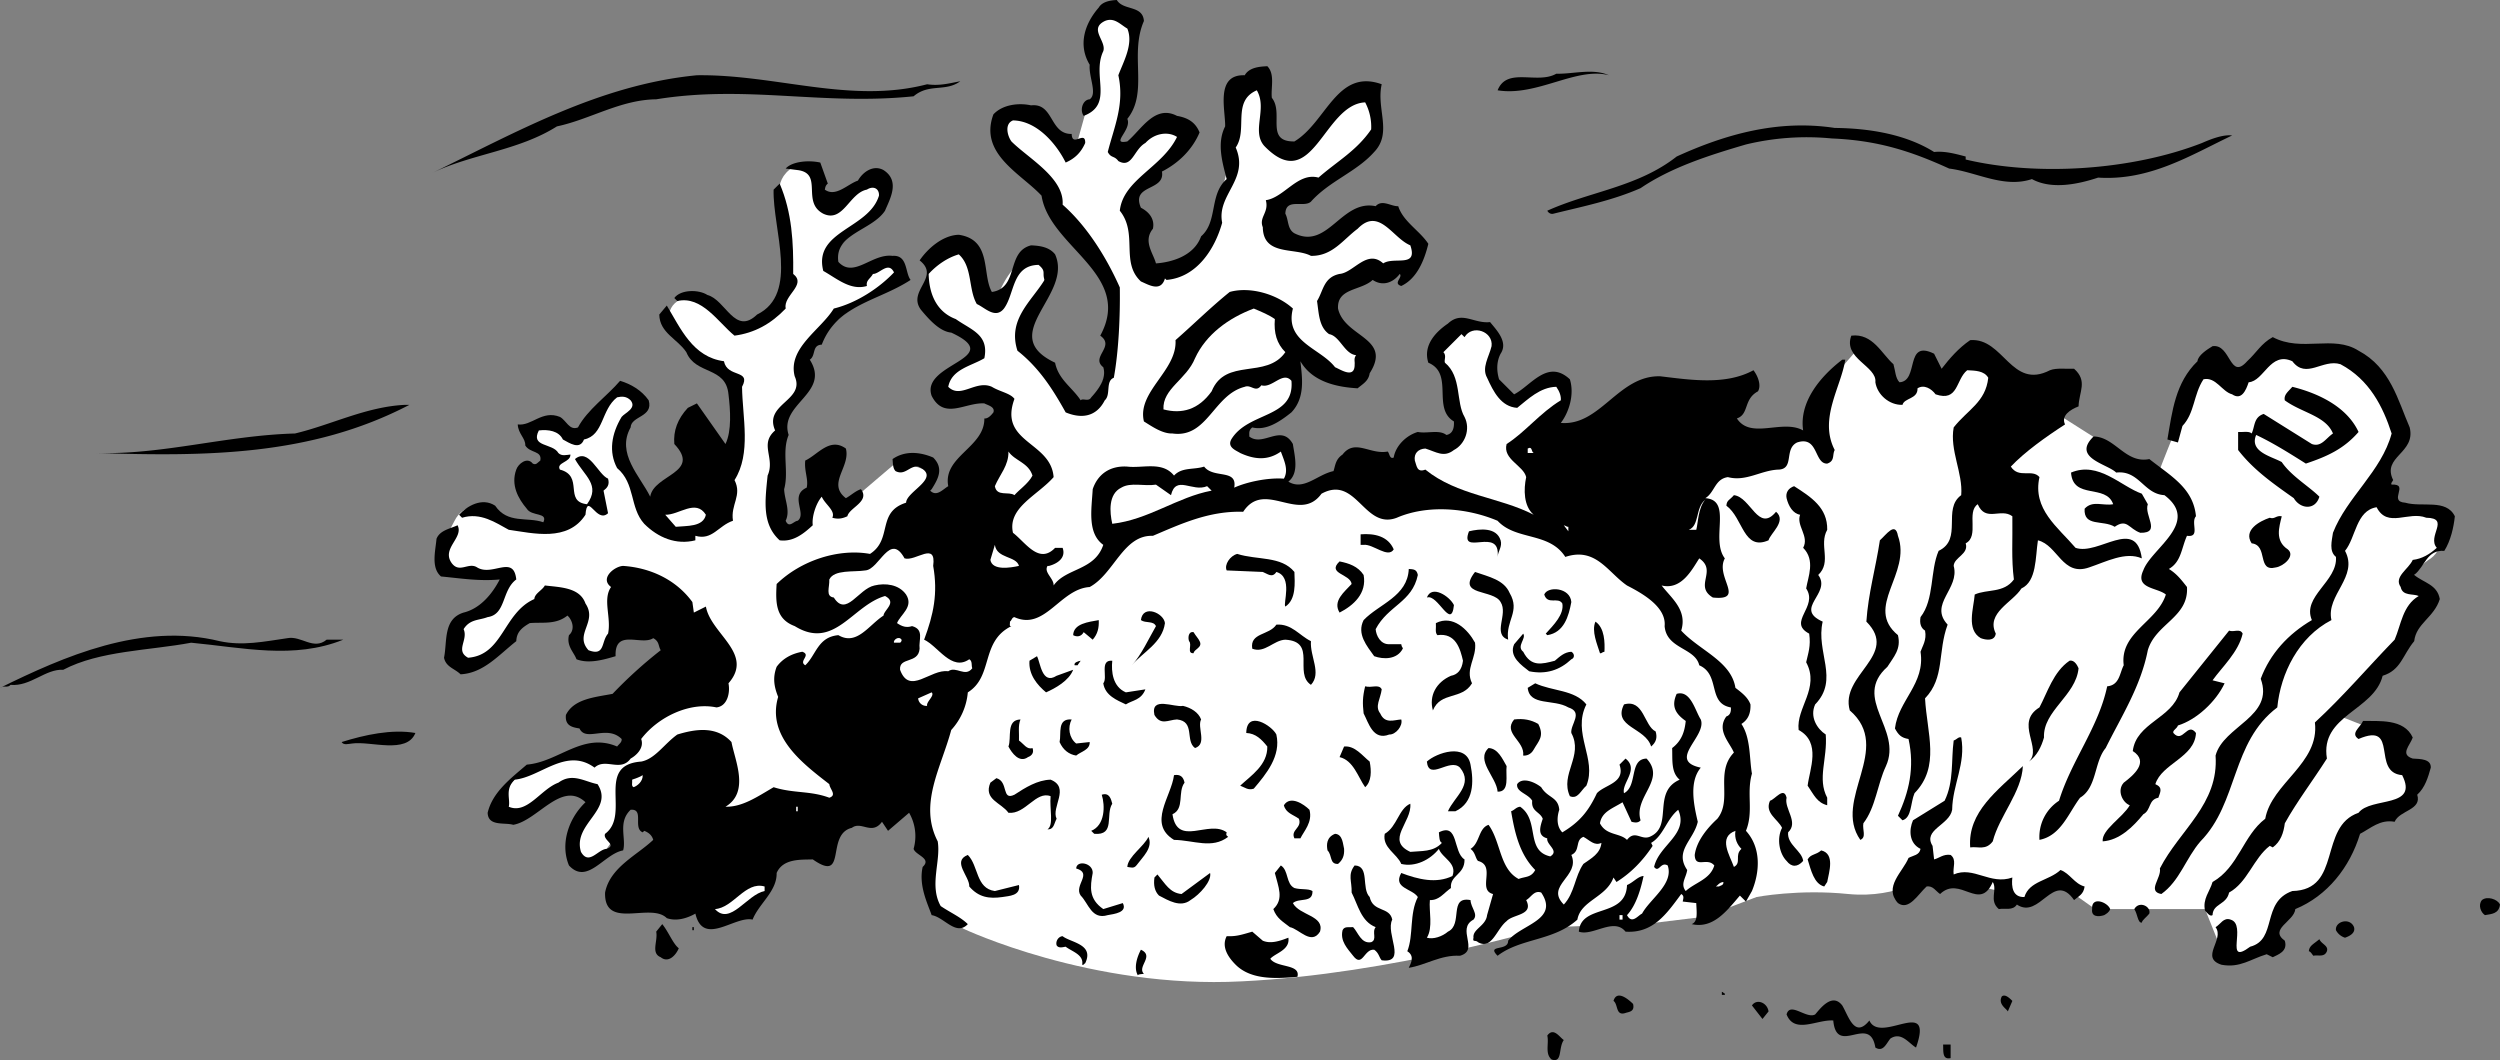 <svg xmlns="http://www.w3.org/2000/svg" width="166.098" height="70.431"><rect width="100%" height="100%" fill="#808080" stroke="none"/><path fill="#fff" d="m113.3 60.898 3.4-1.3s2.792-.54 6.1-.2c3.356.325 5.5-1.3 5.5-1.3l4.5 1.101 1.9.899 2.1-1.399 2.4 1.7h7.3l1.2 3h1.6l1.5-.801 1-2.2s1.692-.507 2.7-2c.992-1.507.824-3.175 2.3-3.8 1.524-.707 3.2-1.7 3.2-1.7V51.2l-1.2-2.3-3.3-1.301 4.2-4.899 1.5-2.8-1-1.301s.292-.875 1.3-1.5c.992-.707 1-2.7 1-2.7l-4-.8-.2-2.5.9-2.7s-.708-4.34-3.7-4.8c-3.008-.54-5-.2-5-.2l-1.8 1.801s-1.208-2.308-2.2-.8c-1.008 1.492-3.2 7.3-3.2 7.3l-6.3-4-5.3-4.3-2.5 1.8-1.9.2-1.6.5-2.2-2.801-1.3 1.5-1.9 4.3-7 .7-23.6 2.3-4.5.801.5-1.5s.292-2.308-.7-2c-1.008.36-2.7 0-2.7 0l1-1.101 2-.899.7-1.3.2-2.7s3.124 2.692 4.1 1.899c1.024-.875-1.3-3.2-1.3-3.2s-2.008-1.675-.2-2.699c1.856-.976 4.7-1.3 4.7-1.3s1.656-1.676-.7-3.5c-2.308-1.84-5.3 1.8-5.3 1.8s-2.676.36-2.5-1.101c.156-1.54.156-2.207 1.8-2.7 1.692-.507 4.5-3.199 4.5-3.199l-.1-3-2 .5-2.9 3-1.8-.3-.3-3.801-2.4.601-.1 4.5-.4 1.5-1.3 4-1.7 1.7-1.8.3-1.5-5 4-4.101s-1.344-1.54-2.3-.7c-1.044.825-2.4 1.5-2.4 1.5l.7-4.8.5-3.7s-1.344-1.34-2.3-.3c-1.044.96-.4 2.5-.4 2.5v2.8l-.6.801-.7 2.5s-4.008-3.808-4.7-2.3c-.644 1.492-.5 1.5-.5 1.5l3.2 3.699 1.2 2.5 3.1 4.101v4.399s-.808 3.625-2 3.5c-1.144-.207-3.6-4.2-3.6-4.2l.8-3s1.324-3.507-.3-3c-1.708.493-2.5 3-2.5 3l-1-1.199s-.708-3.64-2.4-2.3c-1.644 1.324-1.3 3.8-1.3 3.8l3.5 2.5-.7 1.2-1.8 1.5 1 1 3.2.3-2.5 7.5-3-1 .8-1.8-2.3-.801-2.7 2.3-1.2.801-1-2-1.1 1.7-.2 1.3-1.3.7s-1.544-5.508-.4-7.2c1.192-1.64 1.7-3 1.7-3s-.344-1.308 1.2-3c1.456-1.64 3.6-2.8 3.6-2.8l1.7-1.2-.8-.601-2.4.8s-2.144-.675-1.3-1.699c.824-.976 2.5-2.5 2.5-2.5s1.324-2.64.2-2.3c-1.208.324-3.2 1.5-3.2 1.5s-.844-3.34-2.3-2.301c-1.544.96-.7 2.601-.7 2.601l.3 5.2-1 1.699-2.3 1.3s-1.344-2.507-3.2-2.199c-1.808.36-1.3 1.899-1.3 1.899l1.8 2.101 2.5 1.7-.1 5.5-5.5 3-1.9-3.5.2-2.2 1.2-1.3s-.708-1.508-2-.5c-1.376.992-1.708 2.492-2.4 2.3-.644-.14-2-.601-2-.601l-1.5.5 1.7 1.8.2 4.7-2.5-.2s-2.876-2.507-4-.3c-1.208 2.125-.5 3.3-.5 3.3l4 .5-1.2 2-2.3 1.5s-.876 3.325 1.3 2.2c2.156-1.207 3-3 3-3l3.7-1 .3 3.3s1.156.493 2.2-.699c.956-1.14 2.6-2.101 2.6-2.101l2.9 3.601-3.7 3.7-1.2 2.199-2.8-.2-3.8 1.301-1.9 2.2 1 .8 3.7-2 1.8.7s-1.808 2.492-1.1 3.8c.624 1.36 1.6.399 1.6.399l1-1.399.7-2.601 3.7 2L56.5 53.7l4.8-.5 1 7.2 1.7 1.3s8.492 4.024 18.5 3.5c9.992-.476 20.3-3.601 20.3-3.601l6.4-.2 4.1-.5"/><path d="M76 1.398c-.977 2.227.324 4.727-1.102 6.5.325.727-1.175 1.727 0 1.5.926-.773 1.825-2.472 3.301-1.699.727.125 1.227.426 1.5 1.102-.476 1.125-1.375 2.023-2.5 2.597.227 1.325-2.074.825-1.398 2.403.625.324.922.824.797 1.398-.672.824.027 1.625.203 2.301 1.023-.074 2.523-.477 3-1.8 1.125-.977.523-2.774 1.699-3.802-.277-1.074-.676-2.375-.102-3.5.028-1.074-.675-3.472 1.301-3.398.324-.574 1.125-.574 1.5-.602.524.528.227 1.426.301 2.102.824 1.023-.477 2.926 1.5 2.898 2.125-1.273 2.824-4.875 5.8-3.8-.374 1.625.723 3.226-.5 4.5-1.175 1.328-2.976 1.925-4.202 3.3-.473.426-1.672-.273-1.7.801.227.426.125 1.024.602 1.301 2.223 1.125 3.125-2.277 5.398-1.8.426-.477 1.028.023 1.5 0 .325 1.023 1.426 1.624 2 2.5-.273 1.124-.773 2.323-1.8 2.8-.575-.176.125-.574-.098-.8-.477.624-1.176.823-1.8.398-.774.726-2.376.527-2.302 1.902.426 1.926 3.625 1.926 2.102 4.3-.074.524-.477.723-.8 1-1.274-.077-2.977-.374-3.802-1.8.125 1.125.325 2.426-.597 3.398-.778.625-1.676 1.227-2.602 1-.273.227-.176.426-.199.602.926.723 2.125-.875 2.898.5.125.824.426 1.926-.3 2.5 1.027.625 1.925-.477 3-.7.125-.374.125-.777.601-1.1.824-1.075 1.824.023 3-.2.125.125.125.523.399.398.125-.773.828-1.472 1.601-1.699.625.125 1.426-.176 1.899.2.425-.075.527-.473.5-.899-1.473-.875.027-3.176-1.7-3.902-.375-1.172.528-2.075 1.301-2.598.926-.875 1.727.023 2.801-.102.426.528 1.223 1.325.7 2.102-.274.523-.274 1.125-.102 1.7l1 1c1.125-.575 2.226-2.376 3.703-1 .324 1.023-.078 2.226-.602 2.898 2.625.226 3.824-3.172 6.602-3.098 1.922.223 4.324.625 6.199-.402.324.425.523 1.027.3 1.402-.976.523-.577 1.523-1.402 1.8.926 1.423 3.028.024 4.403.798-.278-1.875 1.125-3.575 2.597-4.7h.2c-.274 1.825-1.774 3.926-.7 6-.175.325.028.727-.5.903-.875.023-.574-1.875-2-1.403-.875.426-.175 1.727-1.199 1.801-1.176.024-2.176.824-3.398.5-.875.125-.875 1.024-1.5 1.399 1.824.125.324 2.726 1.297 4-.672 1.226 1.425 2.828-.797 2.601-1.278-.773.324-1.773-.903-2.601-.472.726-1.175 2.125-2.5 1.8.625.825 1.727 1.625 1.301 3 1.227 1.325 3.324 2.028 3.602 3.801.422.324.824.625 1 1.102.023.625-.176 1.023-.602 1.297.625.925.524 2.328.7 3.3-.376 1.325.124 2.528-.399 3.801 1.023 1.125.926 2.727.398 4l-.398.7-.402-.399c-.875 1.023-1.774 2.223-3.2 1.898.426-.175.325-.773.301-1.398l-.898-.102c.023-.175.125-.375-.102-.5-.976 1.325-1.875 2.625-3.699 2.5-.777-.972-2.176.325-3.102 0 .125-1.875 3.125-.875 3.2-3.097.425-.176.726-.578 1.101-.602-.176.824-.476 1.926-1.101 2.602.328.625.726.023 1-.102.527-.976 2.125-1.976 1.703-3.199-.477-.277-.578.523-.903.098.325-1.473 2.325-2.172 1.602-3.797-.777.625-.977 1.722-1.8 2.199l.1.2c-.675 1.023-1.476 1.823-2.402 2.398l-.199-.297c-.476 1.324-2.176 1.523-2.398 2.797-1.578 1.425-3.778 1.226-5.301 2.402-.777-.777.723-.277.7-1 .823-1.074 3.425-1.375 2.198-3.2-.472-.175-.675.325-1 .5.528 1.024-.875.923-1.3 1.4-.672.523-.973 1.925-1.899 1.398-.176-.172-.375.027-.3-.297-.075-.578.824-.778.902-1.5l.398-1.403c-1.074-.273.227-1.875-1-2.199-.176-.176-.176-.574-.5-.8.625-.376.524-1.376 1.2-1.598.824 1.125.726 2.922 2 3.597.425-.175.824-.074 1.101-.597-1.074-1.078-1.375-2.578-1.602-3.903.227-.074.325-.273.602-.3 1.324.925.324 2.925 2 3.3.625-.375-.277-.773-.2-1.199-.675-.176-.476-.773-.3-1.3-.176-.473-.777-.473-.7-1.2-.277-.476-1.077-.574-1-1.101.325-.473 1.126-.172 1.598.203.426.722 1.125.625 1.2 1.5-.172.523-.172 1.125.203 1.5 1.125-.676 1.722-1.375 2.297-2.602.527-.574 1.925-.676 1.5-1.898l.402-.403c.926.727-.277 1.625-.102 2.301.926-.476.325-2.273 1.5-2.3 1.325 1.425-.875 2.527-.398 4.101-.176.223-.477.125-.602.098l-.597-1.297c-.676.422-1.375.625-1.5 1.398.422.825 1.324.625 1.797 1.102.527-.676.925.023 1.5-.203 1.625-.672.125-2.973 2-3.797-.575-.477-.473-1.277-.5-2.102.625-.476.828-1.074.902-1.8-.676-.473-.977-.973-.602-1.801.926-.274 1.227 1.125 1.602 1.703.426 1.125-2.277 2.723 0 3.2-.777.925-.477 2.425-.2 3.597-.277 1.226-1.577 1.926-.702 3.203-.075.523-.473.922-.098 1.398.625-.574 1.625-.773 1.898-1.699-.472-.574-1.273.223-1.3-.7.125-.976.925-1.874 1.5-2.401 1.027-1.274-.172-3.075 1.101-4.399-.273-.676-1.176-1.476-.5-2.402.227-.074.324-.274.3-.598-1.573-.277-.675-2.176-2.1-2.8-.274-1.176-2.176-1.075-2.301-2.602.125-1.274-1.473-2.172-2.5-2.7-1.274-.874-2.075-2.574-4.098-1.898-1.074-1.676-3.277-1.074-4.5-2.402-2.074-.875-4.676-1.074-6.7-.2-2.175.825-2.675-2.874-5-1.597-1.476 2.023-3.777-.977-5.202 1.2-2.274-.075-4.172.823-6 1.597-1.973-.074-2.575 2.527-4.2 3.402-1.972.125-2.972 2.926-5 2-.175.023-.175.223-.3.3.027.126-.075.325.101.298-2.074 1.027-1.176 3.328-2.898 4.402a4.25 4.25 0 0 1-1.102 2.5c-.676 2.524-2.176 4.926-.898 7.399.222 1.324-.578 2.925.199 4.3.625.426 1.324.727 1.8 1.2-.777.824-1.577-.473-2.402-.598-.273-.777-.875-1.977-.597-3.203.625-.574-.477-.774-.602-1.2A3.102 3.102 0 0 0 60.4 54L59 55.2l-.401-.602c-.672.926-1.375-.074-2 .402-1.774.426-.274 3.723-2.598 2.098-.777.027-1.977-.074-2.402.902.027 1.223-1.172 2.024-1.598 3.098-1.176-.274-3.277 1.828-3.8-.399-.575.325-1.274.524-1.9.301-1.077-1.074-4.175.824-4.1-1.7.323-1.675 2.124-2.476 3.198-3.5-.074-.277-.273-.476-.597-.6l-.102.1c-.676-.277.125-1.577-.8-1.5-.876.825-.274 1.923-.5 2.7-1.274.223-2.376 2.324-3.598 1-.578-1.375-.078-3.074 1.097-4.2-1.574-1.476-3.175 1.223-4.8 1.5-.575-.175-1.672.126-1.7-.8.325-1.375 1.528-2.277 2.602-3.2 2.125-.175 3.723-2.175 6-1.202.125-.172.324-.274.3-.5-.976-.973-2.374.226-2.8-.7-.477-.074-.977-.175-.902-.898.527-1.074 1.925-1.176 3.101-1.402a29.667 29.667 0 0 1 3.2-2.899c-.176-.273-.075-.574-.5-.8-.774.527-2.575-.676-2.5 1.199-.774.226-1.774.527-2.598.203-.176-.477-.676-.875-.5-1.602.324-.273.324-.773 0-1.199l-.102-.102c-.773.625-1.676.426-2.5.5-.574.325-.875.625-.898 1.2-1.176.925-2.176 2.125-3.703 2.203-.375-.375-.973-.477-1.098-1.102.223-1.074-.074-2.574 1.3-3 1.126-.273 1.923-1.273 2.4-2.199-1.376.125-2.575-.074-3.9-.2-.675-.577-.374-1.675-.3-2.5.223-.577.926-.675 1.398-.902.426.825-1.074 1.528-.398 2.5.523.727 1.125-.074 1.7.301 1.023.625 2.425-.875 2.6.801-.976.723-.675 2.324-1.902 2.5-.574.223-1.175.125-1.597.8.324.723-.578 1.423.297 1.9 2.328-.177 2.328-2.977 4.402-3.9.023-.374.523-.577.7-.902 1.023.125 2.323.125 2.698 1.2.825 1.226-.773 2.027.2 3.101 1.125.426.828-.574 1.3-1.101.227-1.075-.375-2.274.2-3.098-.774-.574.226-1.375.8-1.402 1.825.125 3.528.925 4.602 2.402l.098.7.8-.4c.325 1.825 3.227 3.126 1.5 5.098.125.625-.074 1.528-.8 1.602-1.774-.375-3.875.625-5 2.098.226.625-.375 1.125-.7 1.3-.675.926-1.675-.074-2.398.602-1.875-1.375-3.574.625-5.3.8-.677.626-.274 1.325-.4 1.798 1.223.527 2.126-1.172 3.298-1.598.925-.676 1.726-.074 2.601.098 1.125 1.726-1.676 2.625-1.101 4.5.527.925 1.125-.172 1.703-.2.722-.273-.278-.574-.102-1 1.727-1.273-.676-4.574 2.399-4.8.925-.172 1.527-1.172 2.402-1.797 1.223-.375 2.625-.578 3.598.5.226 1.222 1.226 3.324-.399 4.297 1.125.027 2.125-.672 3.2-1.297 1.324.422 2.425.222 3.699.699.527-.176.027-.574 0-.902-1.774-1.375-4.172-3.172-3.399-5.797-.273-.676-.375-1.278-.101-2 .425-.578 1.027-.875 1.703-1 .625.222-.278.625.199.898.723-.676.824-1.875 2.2-2 1.226.727 2.023-.676 3-1.3.023-.376.925-.876.1-1.301-2.175.625-3.374 3.625-6 2-1.277-.473-1.277-1.575-1.202-2.797 1.625-1.578 4.125-2.375 6.203-2 1.523-.977.422-2.778 2.398-3.403.024-.773 2.426-1.675.801-2.398-.574-.074-.875.625-1.5.3-.176-.175-.176-.476-.2-.8.825-.574 1.825-.477 2.7-.102.723.727.324 1.426-.102 2.102l-.097.098c.422.426.824-.074 1.199-.297-.375-1.977 2.426-2.578 2.398-4.5.227.023.426-.176.602-.402.125-.375-.375-.473-.602-.598-1.273-.078-2.675 1.125-3.5-.5-.773-2.176 5.028-2.477 1.301-4.203-.773-.074-1.476-.875-2-1.5-.976-1.274 1.324-2.172-.101-3.297.527-.777 1.527-1.676 2.601-1.703 2.227.328 1.524 2.625 2.2 3.8 1.824-.273.925-2.675 2.601-3.097.625.023 1.223.125 1.598.598 1.226 2.726-3.973 5.324 0 7.199.226 1.125 1.125 1.625 1.703 2.5.125-.172.523.125.699-.2.523-.574 1.023-1.273.8-2-.874-.675.825-1.374-.202-2.097 2.226-4.078-3.375-5.875-3.899-9.3-1.375-1.477-4.176-2.778-3.199-5.403.625-.672 1.723-.774 2.5-.598 1.523-.176 1.223 1.926 2.7 1.899.023.925.925-.274.898.601-.274.625-.672 1.024-1.297 1.3-.578-1.175-1.875-2.776-3.5-2.8-.578.223-.375 1.024-.102 1.399 1.125 1.125 3.524 2.425 3.399 4.199 1.625 1.426 2.925 3.527 3.8 5.5.028 1.926-.074 4.226-.398 6-.574.226-.176 1.125-.602 1.5-.574 1.125-1.574 1.226-2.597.8-.875-1.574-1.778-2.972-3.203-4.097-.672-2.078.925-3.277 1.8-4.703-.175-.473.125-.574-.398-1-1.777.027-1.574 1.926-2.3 2.902-.575.723-1.274-.074-1.802-.3-.574-.977-.273-2.477-1.199-3.301-.773.226-1.476.726-2 1.3.024 1.325.524 2.524 1.801 3 1.023.727 2.223 1.024 1.898 2.602-.875.523-2.175.723-2.398 1.898.824.825 1.824-.476 2.898 0 .528.325 1.227.426 1.5.801-1.074 2.926 2.426 2.824 2.602 5.2-1.074 1.226-3.074 2.023-2.7 3.699.825.625 1.723 2.125 2.798 1h.5c.226.625-.274 1.027-.899 1.199h-.101c-.274.426.425.828.402 1.3.824-1.175 2.723-.972 3.3-2.699-1.077-.773-.777-2.375-.702-3.699.328-.976 1.125-1.574 2.3-1.5 1.028.125 2.325-.375 3.102.598.523-.574 1.324-.375 2-.598.625.824 2.223.125 2 1.399.824-.375 2.223-.676 3.3-.598.325-.578.024-1.176-.202-1.8-.875.624-1.774.523-2.7.097-.273-.172-.875-.375-.597-.899 1.125-1.875 4.222-1.375 4-3.898-.578-.676-1.278.523-2 .297-.375.527-.676-.074-1.102.101-2.074.524-2.476 3.426-4.8 3.102-.676.023-1.376-.477-1.899-.8-.477-1.977 2.223-3.376 2.098-5.403 1.226-1.074 2.328-2.172 3.601-3.2 1.324-.374 3.125.126 4.2 1.102-.575 2.223 1.824 2.625 2.8 3.899.324.125 1.324.824 1.301-.2.023-.175-.074-.375.098-.601-.774-.074-1.075-1.274-1.797-1.399-.676-.476-.676-1.375-.801-2.199.426-.676.426-1.574 1.5-1.8.926-.075 1.824-1.676 2.898-.7.727-.476 2.325.324 1.801-1.2-1.176-.476-2.074-2.577-3.5-1.1-.976.726-1.676 1.824-3.101 1.8-1.075-.574-3.172.024-3.2-1.902-.273-.672.426-.973.2-1.797 1.226-.176 2.125-1.875 3.5-1.5 1.226-1.078 2.527-1.777 3.5-3.203a3.453 3.453 0 0 0-.399-1.797c-2.773.125-3.476 6.223-6.699 2.898-.875-.976.223-2.476-.5-3.699-1.676.723-.574 2.625-1.402 3.8.925 2.126-1.274 3.126-.899 5-.476 1.724-1.676 3.626-3.699 3.798l-.102-.098c-.273.926-1.074.426-1.597.2-1.375-1.274-.176-3.176-1.403-4.7.227-2.074 2.825-2.875 3.801-4.902-.574-.375-1.476-.274-2.101.402-.774.426-.875 1.723-1.797 1.2-.278-.376-.477-.176-.703-.602.425-1.672 1.125-3.172.703-5.098.324-.875 1.023-2.074.597-3.101-.472-.274-.875-.774-1.5-.5-1.074.527.125 1.324-.097 2-.778 1.625.722 3.527-1.301 4.3-.277-.375-.074-1.074.398-1.101.528-.375-.074-1.473 0-2.297-.773-1.277-.375-2.676.602-3.8.223-.376.723-.477 1.2-.5.425.722 1.726.323 1.8 1.398M106.898 5c-2.175-.574-4.773 1.426-7.398 1 .625-1.574 2.625-.375 3.898-1.102 1.125.028 2.426-.375 3.5.102m-45.3.598c.828.125 1.527-.075 2.203-.2-.977.727-2.078.125-3.102 1-6.074.625-11.074-.773-17.101.2-2.375.027-4.375 1.328-6.598 1.8-2.574 1.625-5.676 1.825-8.3 3.102C34.222 8.824 39.823 5.625 46.3 5c5.223-.074 10.223 1.926 15.298.598"/><path d="M128.5 10.098c.723-.075 1.426.125 2.098.3v.2c4.726 1.125 11.027.726 15.703-1.098.625-.277 1.422-.574 2-.5-2.778 1.324-5.477 3.023-8.903 2.8-1.273.423-3.074.825-4.398.098-1.875.625-3.676-.472-5.5-.699-2.574-1.176-4.777-1.875-7.8-2a17.209 17.209 0 0 0-5.7.399c-2.477.726-4.977 1.527-7 2.902-1.875.824-3.875 1.223-5.8 1.7-.075.023-.274.023-.4-.2 2.825-1.277 6.024-1.574 8.598-3.602 3.227-1.472 6.727-2.472 10.5-1.898 2.325.023 4.727.426 6.602 1.598M55 12.2c-.176.124-.176.323-.2.398.723.527 1.524-.375 2.2-.598.324-.574 1.023-1.074 1.7-.7 1.124.723.425 1.923.1 2.7-.874 1.324-3.374 1.523-3.1 3.398 1.023 1.125 2.226-.574 3.6-.398 1.024-.074.825 1.125 1.2 1.598-2.176 1.425-4.875 1.625-5.902 4.3-.672.028-.375.727-.797 1 1.422 2.227-2.078 2.926-1.403 5-.472 1.125.028 2.426-.3 3.602.027.723.425 1.426.101 2.098.227.527.524.027.801 0 .625-.473-.574-1.672.598-2.2.125-.574-.172-1.074-.098-1.8.824-.375 1.625-1.575 2.7-.797.323 1.222-1.274 2.324 0 3.297.323-.172.624-.473 1-.598.624.824-.774 1.223-.9 1.8-.277.126-.577.223-1 .098.223-.472-.476-.875-.702-1.398-.375.426-.672 1.324-.598 1.898-.574.528-1.277 1.125-2.2 1-1.175-1.074-.976-2.574-.8-4.3.523-1.172-.574-2.075.5-3-.777-1.774 2.023-1.973 1.3-3.598-.476-1.875 1.723-3.074 2.598-4.5 1.528-.375 3.028-1.375 4-2.402-.375-.774-.972.125-1.398.101-.176.324-.477.426-.402.801-1.075.324-1.973-.477-2.899-1-.676-2.676 3.024-2.777 3.7-5 .027-.477-.376-.676-.801-.402-1.172.226-1.575 2.226-2.899 1.601-1.476-.773.024-2.676-1.699-2.898l-.8-.102c.425-.476 1.523-.574 2.3-.398l.5 1.398"/><path d="M52.7 18.2c.925.726-.677 1.425-.5 2.3-.977 1.023-2.075 1.625-3.4 1.8-1.077-.874-2.175-2.675-3.8-2.3l-.2-.2c.423-.577 1.626-.577 2.2-.202 1.223.328 1.824 2.726 3.3 1.3 2.825-1.375 1.024-5.675 1.098-8.3l.403-.399c.824 1.926.922 3.926.898 6M48.098 24c.226 1.125 1.828.523 1.203 1.7.023 2.023.625 4.425-.5 6.198.523 1.028-.278 1.625-.102 2.7-.976.328-1.375 1.328-2.5 1v.3c-1.273.325-2.476-.175-3.398-1.097-.977-1.078-.578-2.676-1.801-3.703-.574-1.075-.375-2.274.3-3.399.223-.273 1.024-.574.598-1.101-.273-.274-.574-.274-.898-.2-1.074.825-.875 2.528-2.2 2.801-.277.727-.976.227-1.402 0-.273-.574-.972-.676-1.597-.601-.578 1.125.922.828 1.297 1.5.226.226.527.125.8.101.028.524-.972.524-.699 1 1.625.426.227 2.125 1.801 2.301.926-1.277-.176-1.875-.8-3 .925-.777 1.523 1.023 2.198 1.3.125.423-.074.626-.3.798l.3 1.5c-.773.726-1.375-1.473-1.5.101-1.175 1.824-3.472 1.227-5.097 1-.875-.476-1.875-1.176-3.102-.8l-.199-.2c.523-.574 1.523-1.176 2.398-.601.825 1.226 2.125.726 3.2 1.101.328-.676-.774-.375-1.098-.898-.574-.676-1.074-1.578-.7-2.602.126-.375.723-.875 1.098-.398.227.125.325-.078.5-.203.125-.672-.675-.473-1-1 .028-.473-.472-.774-.5-1.399.926.125 1.625-.976 2.801-.5.426.227.625.926 1.2.7.624-1.176 1.925-2.075 2.8-3.098.727.222 1.426.625 1.899 1.297.328 1.125-1.172 1.027-1.2 1.8-.972 1.727.625 3.227 1.301 4.602.227-1.477 3.426-1.574 1.602-3.5-.078-.875.222-1.676.898-2.402l.602-.297 1.898 2.699c.426-.875.324-2.277.2-3.3-.176-1.876-2.176-1.274-2.801-2.802-.575-.875-1.774-1.273-1.797-2.5l.5-.597c.922 1.523 1.722 3.422 3.797 3.699"/><path fill="#fff" d="M84.7 21.2c-.075.925.124 1.624.698 2.198-1.273 1.825-3.972.325-4.898 2.602-.875 1.223-1.977 1.523-3.2 1.2-.077-1.376 1.524-1.977 2.098-3.4.727-1.577 2.227-2.675 3.903-3.3.523.223 1.023.426 1.398.7M99.098 23c-.172.723-.672 1.426-.297 2.098.422.925.922 1.925 2 2 .722-.575 1.523-1.375 2.597-1.399.227.324.325.625.301.899-1.375.828-2.375 2.125-3.601 2.902-.274 1.023 1.125 1.426 1.3 2.2-.175.823-.175 1.925.5 2.5-2.273-1.177-5.074-1.274-7.199-3-.574.226-.574-.274-.699-.602-.074-.473.223-.774.7-.797.726.222 1.226.625 1.898.097.726-.375 1.125-1.375.703-2.199-.578-.976-.176-2.676-1.301-3.601-.074-.172.125-.473-.102-.7l1.2-1.199.203.2c.523-.876 1.922-.376 1.797.601"/><path d="M125.8 24.2c.126.425.126.925.4 1.198 1.323-.074.323-2.875 2.3-1.898l.5 1c.523-.676 1.125-1.375 1.898-1.902 2.227-.172 2.727 3.328 5.301 2 .426-.172 1.125-.075 1.602-.098.922.824.324 1.523.297 2.5-.575.223-1.172.625-.899 1.2-1.273.823-2.676 1.823-3.601 2.8.527.824 1.425.125 1.902.7-.477 2.124 1.223 3.323 2.398 4.698 1.528.528 4.028-2.074 4.403.7-1.078-.473-2.375.226-3.5.601-1.778.625-2.078-1.476-3.403-1.8-.175 1.124-.074 2.726-1.097 3.199-.578.925-2.375 1.625-1.703 3-.075.527-.672.425-1 .3-.973-.574-.473-1.972-.399-2.898.824-.375 1.926-.074 2.602-1-.176-1.375-.078-2.574-.102-4.2-.773-.577-1.773.423-2.3-.8-.774.523.124 2.125-.801 2.598.226.726-.774.925-.797 1.5.422 1.527-1.676 2.527-.403 3.902-.675 1.824-.175 3.523-1.5 4.898.125 2.325 1.028 4.528-.699 6.301-.273.625-.176 1.625-.8 1.801l-.301-.3c.726-1.575 1.125-3.177.703-5.102-.477-.075-.676-.274-.903-.7.227-1.875 2.028-2.972 1.7-5.097.125-.375.425-.778.3-1.403-.273-.175-.375-.472-.3-.898.925-1.176.625-3.074 1.203-4.402 1.625-.774.222-2.774 1.5-3.7.125-1.472-.778-2.972-.5-4.5.922-1.175 2.125-1.675 2.297-3.3-.274-.473-.875-.473-1.399-.5-.773.625-.574 2.125-2.101 1.601-.274-.375-.774-.676-1.2-.398.028.722-.875.625-1 1.097-.875.028-1.675-.675-1.8-1.5.125-1.074-2.172-1.574-1.598-3.097 1.426-.176 2.023 1.222 2.8 1.898m30.9-.899c2.124 1.126 2.624 3.325 3.398 5.098.425 1.727-1.875 1.926-1.098 3.5-.074.125-.176.227-.102.301 1.227-.074-.273 1.125.903 1.2 1.125.324 2.722-.274 3.297.902-.075.722-.274 1.625-.7 2.297-1.175-.075-1.273 1.027-2 1.601.625.524 1.528.625 1.7 1.602-.375 1.222-1.575 1.625-1.7 2.797-.773.925-.875 1.925-2.097 2.3-.578 2.325-4.176 2.625-3.703 5.5-.973 1.528-1.973 2.825-2.797 4.301-.078.625-.278 1.227-.801 1.602l-.2-.102c-1.077.824-1.476 2.426-2.702 3.102-.172.824-1.075.722-1.098 1.5-.176.125-.375-.176-.5-.301-.176-.777.324-1.277.5-1.902 1.723-.973 2.023-3.075 3.5-4.2.426-2.375 3.625-3.675 3.3-6.398 1.923-1.777 3.524-3.676 5.298-5.5.425-.977.527-2.277 1.601-2.902-.375-.172-1.074.027-1.199-.598-.477-.676.523-1.176.8-1.8.626-.075 1.126-.376 1.598-.802-.675-.773.926-1.972-.699-2-1.176-.472-2.574.727-3.3-.699-1.376.227-1.376 2.024-2.098 2.899.922 1.726-1.278 2.925-.903 4.601-2.175 1.125-3.375 3.524-3.597 5.801-3.078 2.324-2.578 6.324-5.102 8.898-.976 1.125-1.375 2.625-2.601 3.5-.973-.175.027-1.074-.098-1.699 1.324-2.574 3.926-4.273 3.7-7.5.523-1.976 3.925-2.574 3-5.101.624-1.672 1.823-2.973 3.398-3.899-.672-1.574 1.726-2.574 1.601-4.199-.476-.375-.273-1.074-.199-1.602.926-2.375 3.223-4.074 3.898-6.597-.574-1.778-1.472-3.578-3.398-4.602-1.176-.375-2.277 1.024-3.2-.199-1.476-.676-1.874 1.324-2.902 1.398-.175.528-.472 1.227-1.097.801-.676-.176-1.078-1.176-1.903-1-.675 1.024-.574 2.227-1.398 3.102l-.3 1.097-.7-.199c.324-1.875.523-3.773 2-5.199.023-.375.625-.777 1-1 1.223-.176 1.125 2.324 2.3 1 .626-.574.923-1.176 1.7-1.602 1.926 1.028 4.023-.175 5.7.903"/><path d="M156.7 28.7c-.977 1.124-2.075 1.624-3.5 2.1-1.075-.675-2.177-1.374-3.302-1.902-.472 1.125 1.028 1.426 1.7 1.801.625.926 1.828 1.625 2.5 2.301-.274.926-1.274.824-1.7.098-1.375-.973-2.675-1.875-3.699-3.2V28.7c.324.024.727-.074.899.102.226-.477.125-1.078.8-1.301l3.2 2c.625.223.925-.375 1.402-.7-.477-1.175-2.074-1.374-3.2-2.202-.077-.375.223-.575.5-.899 1.723.426 3.626 1.324 4.4 3M27.2 26.898c-6.575 3.426-13.575 3.426-20.802 3.2 4.426.125 8.625-1.172 13.2-1.297 2.425-.578 4.726-1.778 7.3-1.903h.301M142.8 30.5c1.423 1.125 2.923 1.926 3.098 3.8-.375.423.325 1.423-.597 1.298-.375.828-.375 1.726-1.203 2.203.527.324.828.722 1.203 1.199.125 2.023-2.078 2.426-2.602 4.2-.476 2.425-1.773 4.425-2.8 6.5-.774.925-.575 2.624-1.7 3.3-.773 1.023-1.273 2.523-2.699 2.8a2.87 2.87 0 0 1 1.3-2.6c.825-2.677 2.626-4.876 3.2-7.602.824-.075.824-.875 1.098-1.399-.274-2.176 2.226-2.875 2.8-4.699-.574-.477-2.074-.375-1.5-1.602.528-1.472 3.825-3.175 1.403-5-1.375-.074-1.676-1.675-3.203-1.5-.575-.574-2.973-.972-1.5-2.398 1.425.023 2.125 1.824 3.703 1.5"/><path fill="#fff" d="M101.898 30.098h-.398V29.8c.324-.176.223.222.398.297m-33.3 1.501c-.274.527-.875.925-1.2 1.3-.375-.273-1.175.125-1.3-.597.328-.778.925-1.375.902-2.301.426.625 1.324.723 1.598 1.598"/><path d="M142.7 33.5c-.274.723.925 1.926-.5 1.898-.774-.273-.876-.972-1.7-.398-.777-.477-2.074.023-2-1.2.523-.577 1.223-.175 1.898-.3-.472-1.375-2.675-.277-2.8-2.102 1.828-.773 3.328.926 4.703 1.403l.398.699"/><path fill="#fff" d="M80.5 32.598c-2.277.425-4.176 1.925-6.602 2.203-.175-.778-.273-1.977.602-2.403.625-.375 1.523-.074 2.3-.199l1 .7c.325-1.376 1.423-.176 2.4-.598l.3.297"/><path d="M121.398 35.2c-.574 1.023.325 2.124-.597 3 .922 1.226-1.676 2.226.297 3.1-.473 2.024 1.125 3.825-.5 5.5-.375.825.125 1.626.703 2 .125 1.626-.578 2.923.097 4.2v.5c-.675-.176-.875-.676-1.3-1.3.125-1.075.925-2.876-.598-3.7-.176-1.477 1.426-2.777.5-4.5.125-.574.324-1.074.2-1.902-1.477-.774.624-1.774-.2-3 .125-.774.625-1.875-.2-2.7.423-.773-.476-1.472-.202-2.199-.473-.074-.774-.574-.899-1.101-.074-.375.125-.672.5-.797 1.125.722 2.227 1.422 2.2 2.898M118 34c.723.625-.375 1.426-.5 1.898-1.676.727-1.676-1.472-2.8-2.3.023-.375.226-.375.5-.7 1.124.125 1.624 2.528 2.8 1.102"/><path fill="#fff" d="M112.7 35.2h-.5c.726-.274.425-1.477 1.1-2-.476.523-.476 1.523-.6 2m-65.802-1c-.175.823-1.273.726-2 .8l-.699-.8c.926.023 2.024-1.075 2.7 0"/><path d="M151.598 34.3c-.172.723-.473 1.626.402 2.2.523.426-.277 1.125-.8 1.2-1.274.323-.477-1.477-1.602-1.602-.575-.875.527-1.473 1.203-1.7.324.125.422-.175.797-.097"/><path fill="#fff" d="M104.2 35v.3l-.302-.402c.125.028.227.125.301.102"/><path d="M99.7 35.898c.124.426-.177.727-.2 1.102.223-2.074-2.574.023-1.902-1.7.726-.175 1.828-.277 2.101.598m26.399-.3c.925 2.527-2.274 4.726 0 6.601.226.926-.274 1.426-.7 2.102-2.375 2.125 1.028 4.125-.097 6.597-.578 1.227-.676 2.727-1.5 3.801-.078.426.222.926-.203 1.102-1.875-2.676 2.226-6.078-.7-8.602-.675-2.375 3.325-3.676 1.102-5.898.125-1.875.625-3.578.898-5.403.426-.375 1.028-1.273 1.2-.3m-33.5.902c-.375.625-1.375-.375-2-.3h-.2v-.7c.926-.074 1.825.125 2.2 1"/><path fill="#fff" d="M67.7 37.598c-.575.125-1.774.328-1.9-.399l.298-1c.125.926 1.425.727 1.601 1.399m-5.699 0c.324 1.828.023 3.226-.602 4.902.926.426 1.825 2.125 3 1.3.227.126.125.423.2.598-.473.625-1.075-.175-1.598.2-1.176-.172-2.574 1.625-3.2-.098-.077-.875 1.223-.375 1.298-1.402-.075-.575.328-1.274-.5-1.5-.375.125-.672.027-1-.2.226-.574 1.125-1.074.601-1.898-.476-.676-1.375-.777-2.101-.602-1.075.227-1.875 2.125-2.7.801-.574-.074-.273-.676-.3-1.199.328-.676 1.625-.477 2.402-.602.926-.074 1.625-2.574 2.598-.8.726.226 2.125-1.172 1.902.5"/><path d="M86 38c.023.723.125 1.824-.602 2.3-.175-.175.528-1.976-.597-2.3-.278.426-.578.125-.903 0l-2.398-.102c-.176-.375.223-.972.7-1.097 1.323.422 2.925.125 3.8 1.199m4.598.2c.226 1.226-.672 2.023-1.598 2.5-.477-.774.324-1.376.8-1.9-.077-.675-1.675-.675-.8-1.5.625.126 1.223.325 1.598.9m3.602 0c-.376 1.823-1.977 2.023-2.802 3.6.028.423.325 1.024.903 1h.797c.027.223.125.223.101.298-.375.726-1.273.726-1.898.5-.477-.672-1.176-1.473-.703-2.399 1.027-1.074 2.925-1.574 3-3.398.328.023.527.023.601.398m6.101 1.199c.723 1.227-.277 1.825-.1 3.102-1.075-.375.023-1.676-.5-2.5-.477-.875-2.977-.375-1.7-2 .926.324 1.926.523 2.3 1.398m4.098.602c-.175.926-.472 2.023-1.597 2.2l-.102-.102c.524-.575 1.227-1.274 1.102-2-.278-.473-.977.125-1.203-.598.226-.574 1.726-.477 1.8.5m-7.8.2c-.172 1.726-1.075-.774-1.797-.5.324-.876 1.523-.075 1.797.5m-19.2 1.198c-.175 1.325-1.472 1.926-2.199 2.801.625-.676 1.125-1.773 1.602-2.601-.176-.375-.676-.172-1-.399.125-1.074 1.523-.476 1.597.2M73 41.2c.023.523-.074.925-.402 1.3L72 42c-.176.324-.477.324-.7.2.024-.774 1.024-.876 1.7-1m25 1.5c.125 1.023-.676 1.726-.2 2.698-.675 1.125-2.077.528-2.6 1.801-.274-.976.226-1.875 1.198-2.3.426-.075.727-.376.801-1-.176-.774-.476-1.876-1.699-1.7-.176-.176-.074-.476-.102-.8 1.125-.575 2.125.425 2.602 1.3m8.598.601c-.172.024-.172.126-.297.098-.176-.574-.578-1.472-.301-2.097.625.422.625 1.422.598 2m-19.5-.703c-.075 1.027.726 2.125 0 2.902-1.172-.777.425-2.875-1.7-3-.773.023-1.375.926-2.199.598-.176-1.075 1.125-.875 1.602-1.598 1.023-.074 1.523.723 2.297 1.098m61.902-.5c-.277 1.226-1.375 2.226-2 3.101l.8.2c-.577 1.226-1.874 2.425-3.1 2.8-.075.227-.376.324-.302.5.625.727.926-.773 1.5 0-.074 1.625-2.273 2.024-2.699 3.399.524.226.324.527.2.902-.676.125-.473.824-1 1.098-.676.828-1.575 1.726-2.7 1.8-.074-.773 1.324-1.574 1.801-2.398-.477-.176-.875-.977-.402-1.5.625-.477 1.726-1.375.601-2.102.227-1.875 2.625-2.175 3.102-3.898l3.297-4.102c.328.125.726-.175.902.2m-69.3.5c.226.425-.376.527-.4.8-.476.028-.077-.574-.3-.8-.074-.172-.074-.672.3-.598.126.223.325.426.4.598m-60.602-.2c.925-.175 1.726.825 2.601.102h1.102c-3.278 1.324-6.676.523-10.102.2-2.773.523-6.074.523-8.5 1.8-1.176-.074-2.176 1.125-3.5 1-.176.223-.476.023-.699.2 4.223-2.075 9.426-4.376 14.598-3.102 1.527.328 2.925.027 4.5-.2m82.102.902c.523 1.024 1.226.825 2.1.598.325-.273.626-.574 1.098-.597.227.125.227.422 0 .5-.773.722-1.675 1.023-2.8.797-.473-.375-1.375-.973-1-1.797l.601-.703c.227.328-.476.828 0 1.203"/><path fill="#fff" d="M59.898 42.5c.028.125-.097.2-.097.2h-.403c-.074-.177.325-.477.5-.2"/><path d="m70.2 44.898 1.1-.398c-.277.723-1.175 1.223-1.8 1.5-.574-.477-1.176-1.176-1.102-2.102l.5-.3c.227.425.325 1.925 1.301 1.3m1.601-1c-.077.125-.175.227-.202.301h-.2c-.074-.176.227-.273.403-.3m2.097-.001c-.074.727.028 1.727.903 2.102l1.297-.2c-.274.723-.875.723-1.297 1-.578-.277-1.375-.577-1.5-1.402.324-.375-.278-1.574.597-1.5m64.2.5c-.172 1.825-2.375 2.825-2.297 4.602-.176.625-.477 1.223-1 1.598.922-.875-.977-2.575.699-3.598.523-.977.926-2.375 2-3.102.324-.074.523.325.598.5m-32.7 2.402c-.972 1.923.727 3.626 0 5.4-.375.323-.574.925-1.097.698-.676-1.472.922-2.675.097-4.199-.074-.574.825-1.375-.199-1.699-.976-.574-2.574-.074-2.699-1.3l.5-.302c1.125.528 2.625.426 3.398 1.403M91.8 45.8c-.077.626-.476 1.126-.1 1.598.323.727.925.426 1.398.403.125.422-.375 1.023-.797 1-1.078.422-1.375-.778-1.703-1.403-.075-.675-.075-1.074.101-1.8.426.125.926-.172 1.102.203"/><path fill="#fff" d="M61.598 46.898a.55.55 0 0 1-.598-.5l.898-.398c.227.223-.375.625-.3.898"/><path d="M79.8 47.8c-.277.524.423 1.626-.402 1.9-.675-.477.028-1.774-1.199-1.9-.574.024-1.074.423-1.5-.3-.273-1.277 1.324-.477 1.899-.602.527.125 1.027.426 1.203.903m30.199.797c.125.425.023.726-.3 1-.376-1.274-2.575-1.274-1.802-2.797 1.325-.375 1.325 1.422 2.102 1.797M67.8 47.8c-.175.423-.077.923-.1 1.4.323.226.523.624.898.5.125.323-.075.523-.297.6-.578.423-1.078-.277-1.301-.702.223-.575-.176-1.774.8-1.797m3.4-.001c-.274.524-.177 1.223.3 1.598l.898-.097c.028.523-.574.625-.898.898-.477-.074-.875-.375-1.102-.898.125-.578-.175-1.578.801-1.5m31.001.297c.425.828.023 1.125-.302 1.703-.175.324-.472.422-.699.398.125-.976-1.375-1.476-.601-2.398.625-.078 1.125.023 1.601.297M160.3 49c-.175.523-.874 1.125 0 1.398.524.028 1.223.028 1.2.602-.176.625-.375 1.324-.902 1.8.328 1.024-1.172 1.024-1.5 1.798-.973-.172-1.575.425-2.297.8-.676 2.227-2.176 4.125-4.301 5-.074.825-1.777 1.325-.7 2.102.223.723-.476.926-.8 1.098l-.402-.2c-1.075.325-1.774.926-3 .7-1.473-.473.226-1.672-.399-2.5.324-.172.524-.672 1-.5 1.125.328-.476 3.125 1.301 1.8 1.824-.472.723-2.972 2.8-3.699 3.325-.074 1.723-4.273 4.4-5.199.823-1.074 4.023-.277 2.898-2.5-2.075-.176-.172-3.574-2.899-2.402-.574-.375.125-.774.301-1.2 1.023.028 2.723-.175 3.3 1.102m-75.5-.2c.325 1.423-.675 2.626-1.5 3.598-.374.125-.577-.074-.902-.199.727-.676 1.825-1.375 1.801-2.601-.375-.473-.773-.875-1.398-.899.023-1.574 1.722-.476 2 .102M27.598 48.7c-.575 1.425-2.973.523-4.2.698-.273.028-.574.125-.699-.097 1.524-.477 3.324-.875 4.899-.602M130.3 49c.325 1.723-.577 3.125-.6 4.8-.177 1.024-1.977 1.325-1.302 2.4l.102.898c.324-.075.625-.375 1.098-.297.425.324.125.824.203 1.297 1.324-.575 2.422.726 3.898.203-.074.625.024 1.324.801 1.297.324-1.075 1.625-1.075 2.398-1.797.625.222.926.922 1.602 1.097-.074.528-.375.625-.7.903-1.374-1.977-2.277 1.324-3.8.297-.277.425-.777.226-1.2.3-.675-.574-.077-1.273-.402-1.8-.875 2.027-2.175-.473-3.5.8-.273-.175-.472-.574-.898-.5-.574.528-1.176 1.625-1.902 1.102-.973-1.074.328-2.074.703-3 .324-.176.722-.176.797-.602-.774-.375-.774-1.273-.5-1.898l2.101-1.3c.625-1.274.426-2.677.602-4 .222-.075.324-.274.5-.2M91 50.598c.125.625.125 1.328-.3 1.703-.477-.676-.774-1.778-1.7-2l.3-.703c.723-.075 1.223.625 1.7 1m9.098.3c-.075.625.226 1.727-.598 1.7-.074-.973-1.477-2.075-.602-2.899.625.024.926.727 1.2 1.2M97.7 50.8c.226 1.126.226 2.524-1 3.098h-.5c.425-.972 1.726-1.773.8-2.898-.676-.676-2.074.926-2.2-.402.626-.575 2.626-1.274 2.9.203"/><path d="M132.398 55.898c-.472.625-.972.325-1.5.403-.175-2.375 1.825-3.778 3.5-5.403-.074 1.727-1.574 3.325-2 5"/><path fill="#fff" d="M42.7 51.5c.023.426-.376.723-.602.8-.172-.077-.075-.277-.098-.5.223-.077.523-.175.7-.3"/><path d="M78.7 52c-.477.625.023 1.723-.802 2.098.325 2.226 2.426.328 3.602 1.203-.074.222.023.222.098.297-1.075.828-2.274.226-3.598.203-1.777-1.078-.176-2.875 0-4.301.426-.074.625.125.7.5m-11.302.8c.727-.476 1.528-.976 2.403-1 1.324.524.023 1.825.398 2.598-.176.325-.176.727-.601.7.425-.274.125-1.375.203-2.2-.977-.375-1.676 1.227-2.801 1.102-.477-.676-1.676-.875-1.2-2l.4-.3c.823.226.323 1.523 1.198 1.1m52.402 4.4c-.374.425-.777.425-1.1 0-.477-.477-.677-1.477-.302-2.2-.273-.574-1.175-.977-.8-1.8.328-.075.925-.977 1.101-.2-.176.723.824 1.625.102 2.3-.078.825.922 1.223 1 1.9m-45.903-3.802c-.472.727.227 2.125-1.199 2L72.5 55.2c.926-.375.926-1.676.7-2.398.523-.176.624.324.698.597M87 53.8c.223.825-.375 1.423-.602 1.9H86c-.277-.575.523-.677.3-1.302-.374-.273-.874-.375-1-.898.423-.676 1.325-.074 1.7.3m6.7-.402c.124 1.227-1.677 2.426 0 3.2.726-.075 1.523.027 2.1-.598-.175-.074-.175-.375-.202-.7 1.328-.675.925 1.325 1.703 1.798.023 1.027-.977 1.027-.903 1.902-.472.324-.773.824-1.398.8-.074.723.223 1.825-.2 2.5.423.126 1.024-.077 1.4-.402 1.023-.472.023-2.375 1.5-2.097.023.523.523.922.198 1.297-1.175.625.426 2.027-.898 2.402-1.277-.074-2.277.625-3.402.8.125-.277.425-.777-.098-1.1.426-1.075.125-2.477.7-3.602-.376-.575-1.677-.575-1.102-1.598 1.125.426 2.328.723 3.402.2.324-.876-.676-1.177-.902-1.802-.575.727-1.575 1.227-2.5 1-.274-.675-1.274-1.074-1.098-2 .824-.472.926-1.675 1.7-2"/><path fill="#fff" d="M52.898 53.898H53v-.3h-.102v.3M115.3 55.2c-.077.523.126.925.4 1.198-.477.426.023.926-.5 1.2-.274-.774-1.075-1.973.1-2.399"/><path d="M89.3 56.398c.024.426-.077.727-.402 1-.574.028-.375-.574-.699-.898-.074-.375-.074-.875.5-1.102.524.028.524.727.602 1m-13.001-.8c.325.726-.374 1.328-.8 1.902-.176.223-.375.125-.602.098.028-.672 1.125-1.375 1.403-2"/><path fill="#fff" d="M106.398 56c-.074.723-.675 1.023-1.199 1.398-.574.825-.574 1.926-1.3 2.7-1.274-1.274 1.124-1.875.5-3.297.624-.278.226-.977.8-1.203.426.226.727.625 1.2.402"/><path d="m121.398 58.598-.199.3c-.676-.175-.875-1.074-1.101-1.8.226-.375.527-.274.902-.598.926.223.523 1.426.398 2.098M64.3 56.8c.723.723.524 2.223 1.798 2.4l1.601-.4c.125.723-.676.723-1.101.798-.875.125-1.575.027-2.2-.7.028-.675-1.175-1.675-.097-2.097M72.598 58c-.172.926-.274 1.723.703 2.398L74.598 60c.328.625-.575.723-1 .8-1.075.325-1.274-.777-1.797-1.3-.477-.676.824-1.477-.301-1.8.023-.575 1.125-.376 1.098.3M86 59c.426.125.926.023 1.2.2.023.823-.876.425-1.302.8.426.824 2.125.824 1.801 1.898-.574.926-1.375-.175-2-.3-.476-.375-.875-.575-1.101-1.2.726-.675.328-1.472.101-2.398l.399-.5c.527.324.328 1.223.902 1.5m5 .598c.223 1.027 1.324.625 1.5 1.5-.477.925 1.023 2.925-.7 2.703-.175-.176-.175-.477-.5-.703-.675-.075-.777 1.226-1.402.402-.375-.477-.875-.977-.699-1.7.125-.277.426-.175.7-.202.324.328.527 1.125 1.199 1 .425-.172.027-.672.3-1-.972-.375-1.175-1.473-1.597-2.297.023-.778-.278-1.176.199-1.801 1.023.023.426 1.523 1 2.098m-11.902.202c-.672.524-1.473.024-2.098-.3-.277-.277-.375-.676-.3-1.2l.198-.202c.528.625.825 1.226 1.602 1.3L80.398 58c.125.523-.675 1.426-1.3 1.8"/><path fill="#fff" d="M114.5 58.598c.023.226-.176.226-.3.3h-.2c.125-.074.223-.273.5-.3m-63.7.602c-1.175.226-2.277 2.323-3.3 1.198 1.223-.074 2.023-1.875 3.3-1.5v.301"/><path d="M166.098 60.098c-.075.625-.575.625-1 .703-.274-.176-.473-.676-.2-1 .325-.278 1.028-.078 1.2.297m-25.898.3c-.075.227-.274.325-.4.403-.374.125-.874.125-.8-.403-.074-.875 1.023-.472 1.2 0m2.6.302c-.175.226-.476.425-.5.6-.277.024-.277-.577-.5-.902.325-.574 1.126-.175 1 .301"/><path fill="#fff" d="M107.598 61.098h.203V60.8h-.203v.297"/><path d="M156.398 61.598c.125.425-.375.625-.597.703a1.017 1.017 0 0 1-.602-.5c-.074-.578.926-.875 1.2-.203M45.098 63c-.172.426-.672 1.023-1.2.598-.675-.274-.175-1.075-.3-1.7l.402-.5c.426.528.723 1.325 1.098 1.602M46 61.8h.098v-.202H46v.203m37.898.699c.528.223 1.125.023 1.7-.2.125.825-.875 1.024-1.2 1.4.426.624 2.028.323 1.801 1.198-1.375.125-3.074.227-4.101-.8-.473-.473-.973-1.172-.598-1.899.625.024.926-.074 1.7-.3l.698.601m-11.8 1.5c-.075.023-.075.125-.2.098.125-.672-.675-.875-1.097-1.2-.176.028-.477.125-.602-.097-.074-.278.125-.578.399-.602.527.426 2.125.524 1.5 1.801m82.5-.8c-.172.425-.575.226-.899.3-.074-.074-.176-.277-.3-.3.027-.376.324-.477.699-.802.125.325.625.426.5.801M76 64.7c-.176.023-.375.023-.402.1-.274-.476-.075-1.175.203-1.702.922.425-.278 1.125.199 1.601M114.598 66v.098h-.2v-.2c.125.028.125.125.2.102m-6.098.7c.125.523-.277.523-.5.6-.676.223-.477-.577-.8-.8.226-.777 1.023-.074 1.3.2m25.2-.2-.302.7c-.074-.177-.675-.477-.398-1 .223-.177.523.124.7.3m-16.2.7-.402.5-.7-.9c.325-.476 1.028-.175 1.102.4m6.7.6c.726 1.626 4.323-1.675 3.1 1.798-.476-.274-.976-1.075-1.702-.598-.274.324-.473.926-1 .598-.375-2.274-2.575.625-2.797-1.797-1.078-.078-2.578.922-3.102-.403.227-.875 1.324.325 1.899 0 .328-.375 1.125-1.472 1.8-.597.426.722.825 2.222 1.801 1m-20.301 1.297c-.375.527-.074 1.527-.8 1.3-.473-.375-.172-1.074-.297-1.597.422-.578.824.125 1.097.297m25.7 1.202c-.575.126-.473-.476-.5-.902h.5v.903"/></svg>
